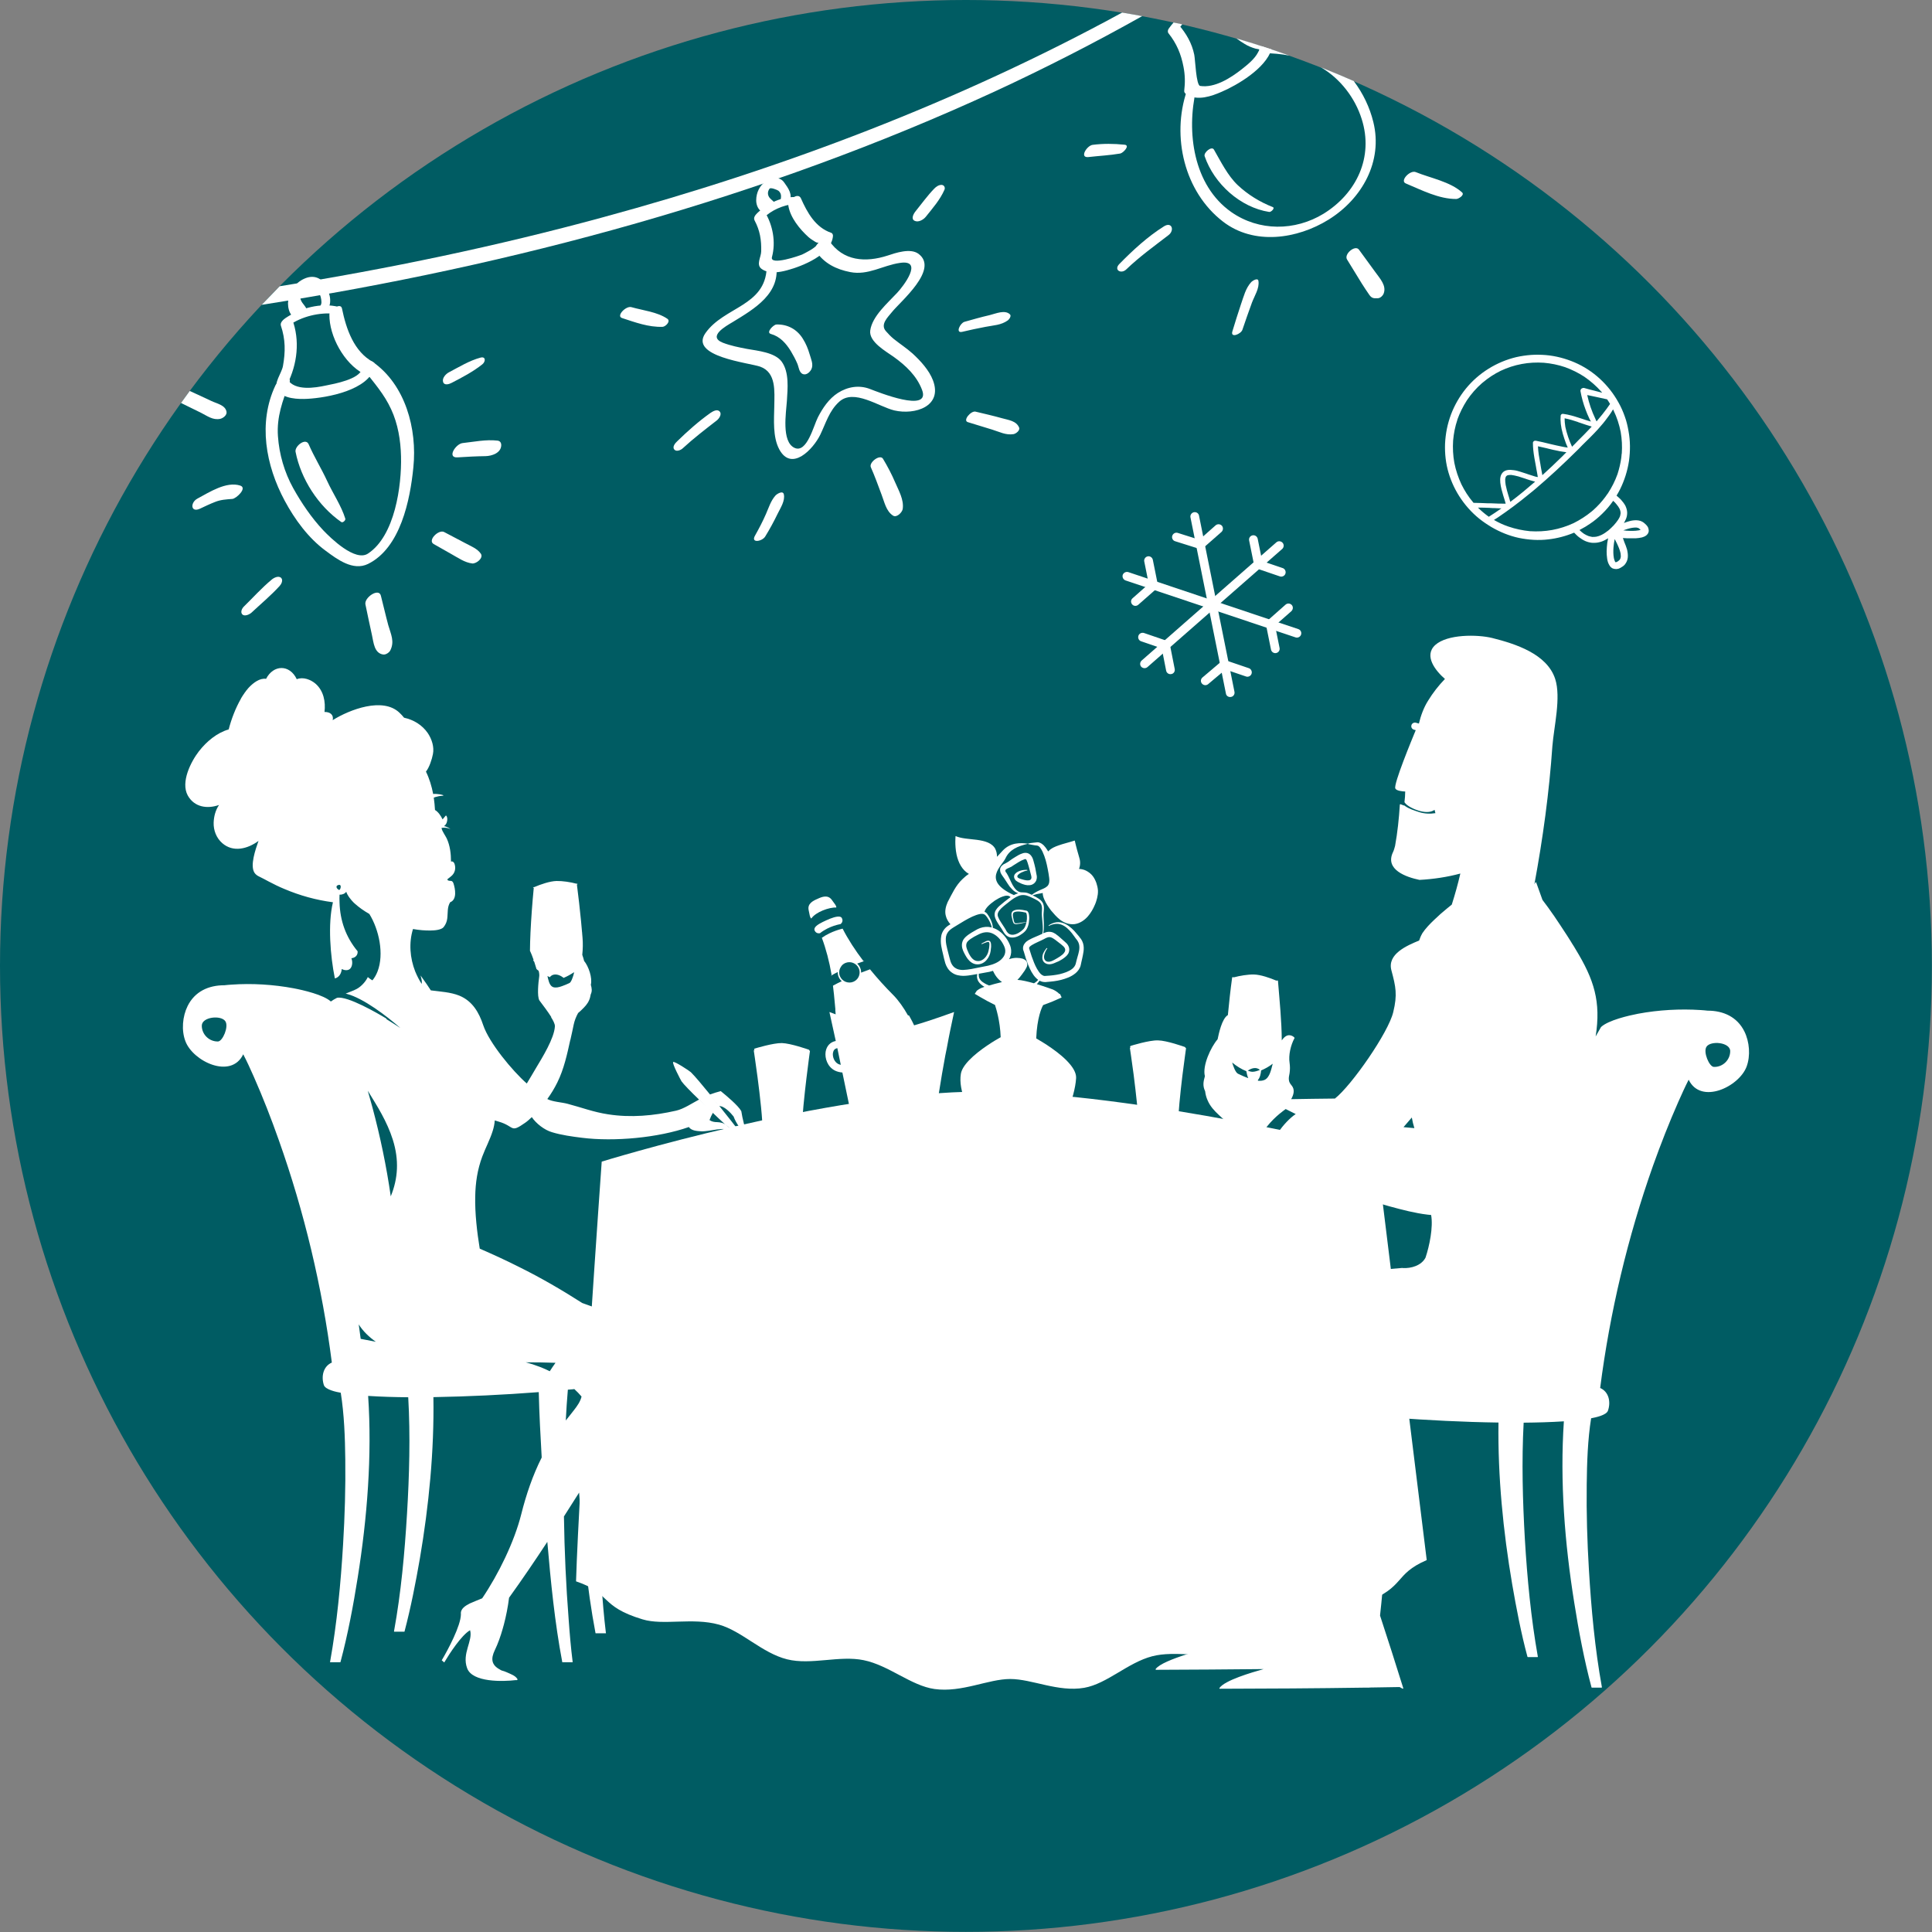 <svg xmlns="http://www.w3.org/2000/svg" viewBox="0 0 15807 15807"><rect x="0" y="0" width="15807" height="15807" fill="#808080" stroke="none"/><circle cx="7903" cy="7903" r="7903" style="fill:#005c63"/><path d="M6522 1613c-121-9-241 49-327 131-16 16-33 37-21 60 44 82 56 160 54 252-1 49-44 109 3 144 59 43 144 29 210 11 123-33 360-126 374-279 1-10-3-23-14-27-129-44-196-165-248-282-24-54-110 16-103 60 16 98 94 193 165 257 17 15 37 27 56 39 26 16 39-4 25 13-31 40-84 65-128 88-24 12-272 97-252 23 33-123 7-262-58-368-4 16-7 33-11 49 63-64 159-105 248-115 20-2 63-53 27-56z" fill="#fff"/><path d="M6341 1674c-2-24-28-36-43-54-19-23-20-52-2-76 9-13 64 10 72 16 36 29 18 64 16 100-3 46 61 6 72-11 34-54-7-110-40-156-35-50-97-42-144-13-56 33-85 96-85 159 0 62 43 121 110 95 24-10 47-32 44-60zM6273 2191c-12 315-349 318-501 534-136 193 358 243 448 275 133 48 116 204 115 321-2 111-14 254 41 356 101 186 278-3 335-120 46-95 73-196 155-270 120-109 323 40 451 71 168 39 398-32 316-247-32-83-101-158-166-218-49-44-105-80-156-121-24-20-44-41-64-64-46-54 16-112 50-154 68-86 390-351 217-478-66-48-186-7-252 15-180 58-364 47-479-123-30-46-139 41-106 89 66 98 165 147 279 169 147 29 267-55 407-75 198-30 27 192-23 245-76 82-204 191-220 308-13 93 131 172 191 215 99 71 189 155 233 271 73 193-362 17-425-7-90-35-184-19-264 32-73 47-124 123-163 199-35 67-90 298-192 250-108-51-68-290-62-382 6-102 21-236-43-324-56-75-197-88-281-103-68-13-135-26-200-51-129-51 27-137 79-168 180-110 399-236 356-481-7-39-75 10-76 36zM7125 3823c32 72 59 147 87 222 24 61 37 137 95 174 31 19 76-29 79-56 10-75-32-147-61-214-29-68-63-133-101-196-25-39-117 31-99 70zM7919 3454c66 21 133 40 199 61 59 18 111 47 174 37 19-3 56-30 46-54-23-55-86-61-139-76-72-20-145-37-217-54-37-10-108 73-63 86zM7872 2715c64-15 127-29 192-41 66-13 126-13 182-53 11-8 31-36 17-49-41-40-116-6-165 6-70 16-139 36-207 55-35 10-77 95-19 82zM7575 1773c56-70 116-138 152-220 8-17-1-38-21-40-24-2-47 14-63 31-56 58-103 124-154 187-15 19-38 61-5 76 31 15 73-11 91-34zM5089 2602c107 35 217 76 332 72 24-1 69-45 39-66-82-56-199-68-294-95-44-13-127 72-77 89zM5587 3667c88-81 182-153 276-226 19-14 45-51 26-73-20-25-58-2-77 11-97 69-187 149-272 232-15 14-42 45-23 67 17 21 55 4 70-11zM6261 4389c37-60 71-123 102-187 23-47 62-105 50-158-8-34-58-2-69 11-38 43-54 98-77 150-26 60-57 119-89 176-39 66 58 50 83 8z" fill="#fff"/><path d="M6306 2732c76 21 125 77 165 142 19 32 37 65 52 100 13 29 14 75 47 87 29 10 57-17 69-41 18-40-4-83-15-122-13-45-30-86-55-126-48-78-126-120-217-117-23 1-87 65-46 77zM9602 184c-14 16-27 32-39 49-8 10-12 28-3 39 67 84 103 170 123 275 13 66 14 129 6 195-2 16 12 27 24 34 86 50 198 12 282-25 124-53 359-189 408-347-95-32-191-62-287-90 21 16 43 31 65 44 28 18 60 31 92 40 34 8 36-1 20 30-29 56-85 100-134 139-89 70-221 155-340 136-33-5-40-217-48-255-19-94-66-175-128-246-1 13-1 26-2 39 9-14 20-28 32-42l-71-15z" fill="#fff"/><path d="M9710 744c-126 373-21 825 296 1069 254 196 608 143 864-16 274-170 446-477 366-799-29-119-84-234-160-335-89-39-180-77-271-113l6 3c156 92 276 249 330 421 99 312-42 607-311 774-235 144-530 145-756-13-313-220-368-658-288-1002 13-55-65-21-76 11zm613-366c-19 27-26 56 10 56 76 2 147 7 217 21-75-27-151-53-227-77z" fill="#fff"/><path d="M9856 1278c77 225 291 419 528 456 15 3 51-32 29-40-105-41-204-102-286-179-83-79-138-192-195-291-18-32-86 24-76 54zM11021 2123c40 65 80 131 121 197 20 32 41 63 63 95 21 28 38 26 69 25 20-1 40-21 47-39 24-65-31-122-68-174-45-61-90-123-135-185-31-41-124 37-97 81zM11502 1501c129 54 271 128 413 127 17 0 71-32 47-54-98-88-258-117-379-166-46-19-133 72-81 93zM8905 1285c87-10 174-14 261-29 24-5 83-67 35-72-89-9-173-10-261 1-48 6-111 108-35 100zM9215 2204c108-104 227-189 345-280 52-39 28-113-37-72-134 84-254 195-365 308-48 49 15 85 57 44zM10165 2698c25-74 51-148 78-222 21-56 63-118 53-178-5-29-49 0-58 9-47 51-62 118-85 183-25 73-47 147-70 221-18 58 70 23 82-13zM2978 3027c82 104 166 199 222 321 56 120 78 255 81 386 6 241-50 650-270 795-105 70-306-127-366-190-96-102-178-223-246-345-72-130-115-278-125-426-11-157 38-289 93-433 30-79-92-25-113 17-145 307-79 657 75 944 82 153 193 305 334 409 94 70 225 169 348 109 266-131 345-525 371-790 32-314-64-677-335-865-28-19-93 39-69 68z" fill="#fff"/><path d="M2771 2511c-146-37-313 9-436 92-17 12-45 36-37 61 38 113 38 215 17 331-11 60-79 140-45 196 45 74 173 76 247 72 160-9 500-70 549-261 4-15 4-30-12-39-159-85-222-273-256-439-11-53-103 13-103 49-2 179 121 400 278 484-4-13-7-26-11-39-21 85-225 122-295 136-92 20-255 46-315-50 0 14-2 28-3 42 84-166 107-361 41-536-8 17-17 35-25 52 102-73 249-108 372-95 25 3 71-46 34-56z" fill="#fff"/><path d="M2513 2549c-2-39-40-60-53-98-11-32-3-80 32-96 36-17 93 14 115 41 17 20 22 50 23 76 1 23-19 44-24 68-7 34 45 17 57 6 32-30 41-56 38-101-3-38-20-77-38-110-37-68-105-87-175-54-71 32-119 101-130 177-9 62 17 163 100 144 22-4 57-27 55-53zM2418 3696c44 224 186 444 374 575 13 9 38-15 33-28-33-106-101-205-148-307s-107-198-152-302c-25-55-115 17-107 62zM2990 4946c18 83 34 166 53 249 14 64 19 149 92 160 22 3 50-16 59-35 35-72 5-129-17-204-22-81-40-162-61-243-17-66-139 17-126 73zM3548 4451c50 28 99 56 148 84 54 30 107 68 168 75 33 3 94-44 70-80-29-42-83-62-127-86-58-30-116-61-173-91-45-24-138 68-86 98zM3744 3742c76-5 152-9 228-10 53-1 128-26 129-90 0-20-10-35-31-37-94-11-192 10-285 20-56 6-132 123-41 117zM3696 3132c87-45 173-90 250-151 28-22 30-67-15-55-92 25-174 76-258 120-25 13-57 47-48 78 9 33 51 19 71 8zM1481 3297l165 81c51 26 96 61 155 49 24-5 59-31 52-60-11-53-79-65-123-86-57-26-113-53-170-79-2-1-5-2-8-3-24 33-47 65-71 98zM1638 4161c40-19 80-38 121-54 47-19 92-21 142-25 31-2 125-89 65-109-114-37-253 54-350 106-61 32-57 120 22 82zM2057 5013c77-72 160-141 231-219 14-15 29-45 14-64-21-24-62-3-80 13-81 67-153 148-228 221-14 14-28 43-13 61 18 22 59 3 76-12z" fill="#fff"/><path d="M9181 103C7842 833 6403 1379 4932 1778c-870 237-1753 421-2644 564-49 50-98 101-147 152 2065-323 4103-872 6003-1748 408-189 809-394 1201-614-54-10-109-20-164-29zM13242 3293c21 37 38 76 52 116 14 38 23 78 30 118 15 80 15 162 4 243-12 81-37 160-73 233-9 17-18 35-29 52 13 11 25 22 36 33 14 16 27 32 37 51 8 18 14 37 14 57 0 22-5 42-15 61-3 8-8 15-12 22 16-6 32-12 49-16 11-3 23-5 35-6 11-1 23-1 35 1 22 3 41 14 56 29 7 6 13 13 18 20 6 9 9 18 10 28 3 14-4 31-14 40-4 4-7 7-11 9-4 3-9 5-13 7-5 2-11 4-17 6-17 4-34 6-50 7h-71l-35-2 12 34c8 19 16 39 22 60 5 22 8 43 6 65-2 21-10 39-22 55-4 6-9 10-14 14-3 3-6 5-10 7-8 6-17 11-27 15-7 2-15 4-22 4-10 0-19-2-28-5-13-6-24-18-30-31-4-7-8-15-10-23-3-9-5-18-6-28-3-19-4-39-4-58 1-23 2-45 5-68 2-13 5-26 7-39-5 3-11 7-17 10-19 11-38 19-59 23-9 2-19 4-28 4-10 1-19 0-28 0-19-2-37-7-54-14-18-8-35-19-51-31-15-11-28-25-41-38-67 28-139 47-211 55-80 10-162 4-241-12-79-17-155-48-225-89-17-10-33-21-50-32-8-6-16-12-24-17-67-49-125-110-172-178-46-66-81-139-104-216s-32-158-29-239c2-41 7-82 15-122s20-80 34-118c29-76 70-147 121-210 52-64 116-120 187-164 69-43 146-75 225-94 40-9 80-15 121-18s81-2 121 1c81 7 161 28 236 60 152 65 279 183 359 328zm-93-26h-1c-25-6-53-12-87-19-23-5-45-9-66-14-3 0-6-1-8-2v1s0-1-1-1c15 68 37 132 66 193 3 7 6 13 9 20l1 2h1c15-18 31-37 48-58 12-15 23-29 33-43 3-4 7-9 10-14 6-8 12-17 19-27-7-12-15-25-24-38zm158 1075c34 2 68 3 102-3 4-1 9-2 14-4-4-4-9-9-14-12-2-2-5-3-7-4l-15-3c-13 0-25 1-36 3-24 4-47 12-70 20 9 1 17 2 26 3zm-106 138c-2 28-2 57 3 85 2 9 4 17 8 26 1 2 2 5 4 7 1 0 1 1 2 2h3c3-1 5-2 8-3 6-3 11-6 16-11 3-2 6-5 8-8s3-7 5-10c1-4 2-9 3-14 0-9-1-18-2-27-6-29-18-56-31-83 1 1 1 2 2 4-1-2-1-4-2-5s-1-2-2-3l1 2c-5-11-10-21-16-32-5 23-8 47-10 70zm-242-113c13 8 25 14 38 19 10 3 20 5 30 7 12 0 24 0 34-2 14-3 27-7 41-14 19-9 38-22 57-37l3-3 4-3c11-10 24-22 38-37 13-15 25-29 34-43 8-11 13-22 17-32 2-7 3-13 4-20 0-6 0-12-1-17-1-7-4-14-7-22-6-12-15-25-27-39-7-9-15-17-24-25l-1-1h-1c-26 38-56 73-89 105-16 16-33 31-50 45-16 13-33 26-50 37-24 17-51 33-82 49-1 1-3 2-4 3 12 12 24 22 36 30zm-618-59c58 20 117 32 176 38 61 4 123 1 183-10s119-30 175-56c52-26 102-58 147-95 4-4 9-7 13-11 37-33 70-69 99-108 7-9 13-18 19-27v1-1 1l2-3c32-49 59-102 79-158 14-44 25-89 31-135 1-11 2-21 3-32v1l1-3c4-59 1-118-9-176-12-60-31-120-58-175l-1-3c-1-2-3-4-4-7v1c-5 8-9 15-14 23-11 16-22 33-35 49-19 27-43 55-73 89-41 45-85 88-128 130l-31 32c-129 128-245 235-356 329-16 13-32 27-49 40-87 72-171 134-255 191l-33 21c38 22 77 40 118 54zm567-856h-1 1c-33-11-68-22-104-29h-3c0 21 2 43 6 69 5 25 13 53 23 83 10 29 20 54 32 80l25-25 26-27c31-31 66-65 98-100 4-4 8-8 11-12 0-1 0-1 1-1-31-9-62-19-90-29-7-3-14-5-21-7-2-1-3-1-4-2zm-303 358v1-1l3 18 3 16c3 15 5 29 8 43h1c52-47 106-98 163-154 11-11 21-22 32-32v-1c-32-4-67-10-109-20-14-3-28-7-42-10l-7-2c-25-6-48-11-71-16h-3v-1c2 47 10 94 18 136 2 8 3 16 4 24v-1zm-248 296c36-27 72-55 107-84 28-23 58-49 91-77l3-2 1-2v-1c-3 0-6-1-9-2-21-5-42-12-63-19l-5-2c-20-7-40-13-59-19-23-6-41-10-57-12-10 0-17 0-24 1-4 1-7 2-11 3-2 1-3 2-5 4-2 1-3 3-4 4-1 3-3 5-4 8-1 5-2 10-3 16 0 13 1 28 4 46 6 30 14 59 23 88l3 9c4 12 7 23 10 35 1 1 1 3 2 5v1zm-176 122c35-22 69-45 102-68v-1h-13c-14-1-29-1-44-2h-12l-19-1-10-1h-5c-24-1-48-2-73-2h-15 1-1c27 27 57 52 89 75zm793-1158v-1 1zm127 134c-41-46-88-87-139-122-49-32-102-58-157-78-56-19-115-31-174-36-61-4-121-1-180 10-60 11-118 30-173 56-51 25-99 56-143 93-3 2-6 5-10 8-47 41-88 88-123 140-32 50-58 102-78 157v2c-19 56-30 113-35 170-4 61-1 123 10 183 12 61 32 120 58 176 13 27 28 52 43 76 16 25 34 49 56 75 40 1 81 2 120 4h25c35 2 77 3 118 3-4-16-9-32-14-48l-6-19c-10-33-20-69-24-104-4-37 2-65 19-83 2-3 4-5 6-6 19-16 47-20 86-14 19 2 38 8 54 13 17 5 33 10 50 16l11 4c16 5 33 11 50 16 12 4 20 6 28 7h3c-2-12-4-23-6-35l-7-37-1-7c-5-26-10-52-14-77-8-47-12-85-12-120-1-7 2-13 7-17s11-5 17-4c37 7 74 16 110 25l4 1c35 8 72 17 109 24 13 2 25 5 37 6h1l-1-2c-5-11-9-22-14-33-9-26-18-51-25-76-17-59-22-108-18-152 1-4 4-7 6-9 1-1 1-1 2-1 3-3 7-3 12-3 47 6 92 20 135 34l19 6c19 7 39 13 59 19 4 1 9 2 13 4v-1h1c-4-6-7-13-10-19l-2-3-1-3c-11-23-21-46-30-71-19-50-33-101-42-152-1-6 2-14 6-18l3-3c6-4 14-6 20-5 27 8 54 15 83 22l27 7c10 3 20 5 30 8 3 0 5 1 7 2v-1h1l-7-8zm127 1239v1c0-1 0-1-1-2 1 0 1 1 1 1zM6223 9476c-4-1-7-2-11-3 5 9 10 18 14 26 12 22 22 44 33 67-14-21-28-41-42-61-7-10-15-19-23-28-3-5-7-9-10-13l-4-1c19 30 36 61 50 93l-2 1c-22-34-46-66-71-98-12-15-27-30-38-47-11-16-21-33-30-52-11 6-22 9-31 3-18-13-23-43-19-65-15-14-32-30-51-47-3-4-19-28-49-46-35-32-73-67-110-103-37-35-74-70-107-103-72-69-129-128-146-152-8-13-80-150-68-158 11-8 135 74 144 83 33 32 93 104 160 186 23 28 47 58 71 88 68 84 134 169 178 226 23-5 49 14 54 18 1 0 1 0 1 1 9 10 8 25 0 40 27 10 51 28 72 47 22 19 39 42 57 65 35 46 65 94 90 146l-2 1c-24-39-51-75-80-110l-9-1c17 31 32 64 48 96-23-34-45-67-69-99zm-132-118c5-3 9-7 13-11-4 4-8 8-13 11zM6689 7354c36-17 85-36 117 9 25 35 38 48 36 62-57-3-169 37-204 90-12-8-13-26-22-69-11-53 36-76 73-92zm205 1421h-2c-22-2-43-7-61-16-61-31-84-101-76-154 8-48 39-80 83-88-19-88-37-170-52-237 0 0 20 7 51 19-1-13-2-25-3-38h1c-2-18-3-35-5-53-4-48-9-95-15-143l1-1c23-13 47-25 71-36-11-9-19-21-25-34s-8-27-8-41c-19 9-37 19-55 30v-2l5-4c-19-111-46-214-80-304 76-55 170-75 170-75 44 86 102 176 170 265l7-1v1c-19 7-39 14-58 21 10 9 19 20 24 33 6 13 9 27 8 41 25-10 50-19 75-28v1l-1 1c58 71 122 142 191 211 42 43 83 101 119 165h8c4 7 8 15 12 22 11 20 21 39 30 59 148-43 319-106 327-109-1 3-13 59-31 147-4 20-8 42-13 65-5 26-11 55-16 85-4 19-8 39-12 59-36 195-76 436-96 641 0 0-184 147-310 147s-327-125-327-125-52-252-109-524h2zm-43-199h-2c-19 4-30 16-34 38-5 31 10 74 43 91 7 3 14 6 21 7-9-45-19-91-28-136zm28-664c-15 23-17 52-6 77 9 20 26 36 46 44 21 8 44 8 64-1 16-7 29-18 38-33 14-23 16-52 5-77-19-42-68-61-110-43-16 7-29 18-37 33zm-213-320c11-23 56-45 96-63 39-18 84-34 109-29 9 2 15 6 18 14 14 30-13 47-13 47s-90 13-167 74c0 0-31 8-44-22-3-7-2-14 1-21zM9698 8574c1 0 1-1 1-1 0-3-2-6-5-7-6-2-148-53-220-54-72-2-217 43-223 45-2 1-4 3-5 6 0 3 1 6 4 7 0 0 0 1 1 1l-7 1c0 1 15 99 31 220 19 152 43 353 41 447h9l-7 11c4 2 97 62 155 63 57 1 152-54 156-57l7-3v-7c2-128 22-313 38-446 16-126 30-224 30-225l-6-1z" fill="#fff"/><path d="M8759 8713c-79-100-241-194-281-217 7-170 45-253 57-273l8-3c65-24 70-26 143-59l-14-30c-1 1-3 1-4 2-23-25-56-38-56-38s-60-22-129-43c8-9 16-18 22-28l15 6c8 3 18 5 28 5h10l7-1c39-3 78-7 117-17 39-11 79-23 117-54 18-15 37-38 43-66l6-28 6-26c4-18 8-37 11-58 3-20 3-45-4-68-4-12-9-23-15-32-4-5-7-10-11-14l-8-11c-12-13-24-28-37-43-26-27-58-55-98-67-20-6-41-7-61-2-19 5-37 13-52 24l2 4c32-17 71-24 105-10 34 13 60 40 83 68 12 15 22 30 33 45 12 14 22 29 26 46 9 36-3 72-13 107-5 18-10 36-14 54-5 17-16 31-30 42-29 22-65 33-100 42-36 8-72 12-109 14-9 1-18 2-25-1-8-3-15-8-22-14-12-12-22-28-31-43-18-32-31-67-43-101l-17-53-4-13c-1-3 0-6 2-9 4-7 12-12 19-17 31-19 66-32 99-49 16-9 33-18 49-17 17 2 33 14 47 24l44 34c14 12 30 23 34 39 5 17-7 33-20 45-14 12-29 22-45 31s-32 19-49 25c-16 6-36 6-48-7s-12-33-7-50 13-34 24-49l-5-3c-12 14-23 30-31 49-6 18-10 43 6 64 18 22 48 23 69 17 11-3 21-7 29-11l26-11c17-9 34-19 51-33 9-7 17-15 25-27 7-12 12-31 8-48-8-34-33-48-44-59l-43-38c-7-6-15-12-25-19-10-6-23-14-41-16s-35 2-46 7c-5 1-9 3-13 5 3-11 4-21 5-32 2-35-1-70-2-105-3-35 10-70-3-105-7-17-20-30-35-40-14-10-30-18-46-26l-6-3c24-8 45-13 68-16l15-3c0 19 6 37 13 53 14 33 34 62 55 90 22 26 44 52 74 76 30 23 72 41 118 36 45-6 82-33 108-62 26-30 45-63 59-97 8-17 13-35 18-54 4-19 8-37 7-63-2-23-6-40-13-61-7-19-16-39-30-57s-33-33-55-44c-18-9-38-13-57-14 11-28 12-60 3-89-2-7-5-16-7-25l-7 1c3 0 5-1 7-1-15-49-31-118-31-118-49 16-95 26-133 40-31 11-59 23-79 44-2 2-4 3-6 5-2-5-5-9-8-14-8-12-16-24-27-35-11-10-27-25-51-26-26 4-50 4-76 10l-1 5c24 4 48 10 73 12 11 1 20 10 27 20s13 20 18 31c21 45 33 93 42 141 5 24 9 49 12 73s2 50-15 67c-17 16-41 24-64 34-22 10-44 22-63 37-12-5-23-11-36-15s-28-5-42-5c-17 1-35-6-47-18-13-11-23-27-32-42-17-31-30-66-49-97-36-39 28-39 52-62 31-19 61-41 94-52 16-8 20 15 26 30 6 17 10 35 15 52l14 53c2 8 3 17 0 24-2 7-9 11-17 13-17 3-35-1-52-6-9-2-17-5-26-8-8-3-16-7-18-14-3-7 3-15 9-20 7-6 14-11 22-15 16-8 33-14 51-17l-2-5c-18-1-38 1-57 7-9 3-19 7-28 13-5 4-10 8-15 14s-10 18-6 31c8 25 25 29 33 35 9 4 18 9 27 13 20 7 38 15 69 12 8-1 18-4 27-10 10-6 19-17 24-28 8-22 5-38 2-50l-10-54c-4-17-8-35-14-55-3-10-5-20-13-34-2-3-5-8-9-13-2-2-7-7-10-9l-3-3h-1c1 0-15-7-8-4l-2-1c-1 0 1 0-3-1-3-1-6-1-9-2-7-1-14 0-16 0-5 1-10 1-14 3-28 9-42 19-59 29s-32 20-47 31c-8 6-13 10-19 13-6 4-12 7-21 12-5 2-11 4-21 13-5 4-12 11-16 21s-3 20-2 26c2 13 6 19 9 25 3 5 6 10 9 14 20 26 37 57 60 89 13 15 27 31 44 42 8 5 17 9 26 12-12 3-24 9-36 15-265-120-99-234-68-302 32-68 96-98 185-118-62-9-142-11-205 53-19 20-36 38-50 54 0-25-5-46-13-62v-1c-26-51-87-67-152-76-62-8-129-10-174-31 5 9 10 17 16 25-6-8-11-16-16-25 0 0-8 73 8 151 7 32 18 65 36 94 16 26 37 49 65 65-19 12-36 26-52 42-56 52-87 123-122 189-15 34-25 74-15 111 6 26 20 50 38 70-8 4-16 10-25 16-23 17-44 46-50 78-11 61 5 108 15 153 6 24 9 43 18 72 9 27 25 57 55 77 29 21 63 25 90 26 28 0 53-4 77-8l39-7c-2 13-3 26 1 40 4 17 16 32 28 43 10 9 20 16 30 22l-3 1c-7 3-13 5-19 7-1 0-2 1-3 1l-12 6c-1 0-1 1-2 1-4 2-7 4-10 6-3 3-6 5-8 6-1 1-1 2-2 2-1-1-2-1-2-1l-6 10c-2 2-3 4-3 4l-9 14c1 0 77 48 161 89l4 1c8 25 42 127 47 265-37 20-175 101-259 189-40 42-62 79-67 112-21 135 55 301 222 599l15-8s175 74 244 74 244-61 244-61l15 7c88-176 194-419 203-576 2-33-13-69-45-109zm-299-668c-50-14-102-27-136-28 15-14 26-30 37-44l23-32c3-6 7-12 11-19s9-15 10-30c0-8-2-19-7-27s-12-12-17-15c-10-6-18-8-26-9-7-2-16-3-22-3-7-1-14-1-22-1-18 1-37 4-55 11 12-21 19-47 17-73-1-9-2-17-4-25-1-4-3-9-4-13l-4-10c-5-13-12-25-19-37-29-45-71-88-133-103-30-7-62-4-90 6-6 2-15 6-21 9l-16 9-31 18c-21 14-43 25-65 53-10 13-17 35-16 52 0 18 5 32 10 45 5 12 11 23 17 34 6 10 12 22 21 33 17 22 44 44 78 44 32 1 60-16 77-37 18-21 28-46 32-71 2-13 3-24 4-36-1-13 2-24-6-41-3-4-8-8-12-8-5-1-9-1-12 0-7 1-13 4-18 7-11 5-21 11-31 16l2 5c10-5 21-9 32-13 10-4 24-9 29-1 4 9 2 22 1 33s-3 23-6 34c-4 22-15 43-31 60-15 16-37 27-59 25-23-1-42-16-55-35-13-18-23-40-31-61s-11-45 4-63c14-17 35-28 54-40 21-10 41-23 63-30 21-7 44-9 66-4 44 11 80 46 103 85 11 19 22 40 23 62 1 23-7 44-22 61-29 35-74 52-119 63l-136 27c-23 4-46 7-69 8-22 0-46-4-64-17-19-12-31-32-38-53-7-22-12-45-18-67-11-45-26-91-19-136 4-22 17-42 34-56 18-15 39-26 58-38 40-25 80-49 122-69 21-9 42-18 65-22 11-2 22-2 32 2s17 14 24 23c26 37 48 83 39 128l5 1c14-48-5-98-31-139-3-5-7-10-10-15-4-6-11-13-19-16-1-1-3-1-4-2 4-17 17-33 29-46 17-17 36-32 56-46 20-13 41-25 64-33 11-4 23-7 35-7 11 0 22 4 29 12-3 3-7 5-10 7-28 21-56 43-82 66-13 12-25 26-33 42-7 17-7 36-1 53 11 35 35 62 53 91 10 15 17 31 29 45 11 13 28 24 46 26 36 5 71-13 98-34 14-11 27-23 35-40 8-16 13-33 15-50 3-18 4-36 2-53-1-9-2-18-6-26-3-9-11-17-20-17-18-4-35-7-53-8-17 0-36 1-52 11-16 11-16 33-11 49 5 17 6 35 15 51 6 8 17 9 26 8 8-1 17-3 26-4l51-11v-2l-52 7c-9 2-18 3-26 3-8 1-15-1-18-6-6-12-8-31-12-48-3-17-1-30 9-36 11-6 28-7 44-6s32 4 49 8l3 1h1-1l2 1c1 1-2-1 0 0 1 1 2 3 3 6 2 6 4 13 4 21 1 15 0 32-3 47-4 16-8 32-15 45-6 12-17 22-30 32-24 19-56 33-81 28-12-2-22-8-31-19-5-5-8-11-12-19-4-7-10-16-14-23-19-30-41-59-50-85-21-48 56-93 106-135 27-20 55-37 84-42 15-2 29-1 44 3 7 2 15 5 22 8l24 11c30 14 63 29 73 54 6 13 7 29 6 45-1 17-2 37 0 54 2 36 8 70 7 105 0 12-1 24-4 36l-9 4c-30 15-65 26-104 48-10 7-21 12-34 31-7 9-14 28-10 47l6 17 16 54c12 36 26 73 46 110 11 18 22 37 42 55 4 4 8 7 13 11-6 8-14 14-22 20-4 3-8 6-12 8zm-262-10c-39 9-78 20-106 28-6-3-12-5-18-8-24-12-51-27-62-53-4-11-5-23-4-35l88-16c9-2 19-5 28-8 16 34 37 67 74 92zm6-131c-22 16-45 27-68 35 21 29 45 57 76 74 22 12 50 11 70-4 21-14 36-35 51-56l23-31c7-10 15-21 17-33 1-11-14-16-25-19-12-3-25-5-38-6-25-1-51 3-73 16-10 6-19 16-22 28-2 12 1 25 8 36l-3 1c-9-9-17-23-16-39v-2zm-422-345c11-7 22-12 33-19 33-18 66-37 101-53-8-3-15-7-22-12-22-19-30-51-30-77-1-26 7-51 14-75 5-11 10-23 16-34s11-20 22-35c14-15 32-15 42-14s17 4 25 7c13 6 25 14 35 23 20 17 38 37 48 65 4 14 7 32 1 49-7 17-21 28-33 33-27 10-51 9-74 5v-3c22-2 45-6 64-17 10-6 18-14 21-25 2-10 0-21-4-31-9-20-25-37-43-51-9-7-18-13-28-17s-23-7-29-1c-26 36-45 79-50 124-3 22 1 45 16 62 7 7 16 13 25 17l10-4c23-9 47-17 73-20 9-1 19-1 29 1v-1c-1-8 1-15 2-22 4-14 10-27 18-38 15-23 35-41 57-56 8-5 16-10 24-14-2-25-8-49-20-72-14-32-37-61-64-82-13-10-28-19-42-23-12-4-27-2-42 3-31 12-60 33-85 58-25 24-48 52-66 83l-54 97c-17 31-27 65-21 99 3 25 15 48 31 70zm921-281h-1c6-16 11-32 25-47 3-4 8-7 15-9s14 0 20 3c10 6 16 14 22 21 11 15 20 29 28 45s17 32 19 56c1 12-3 29-15 41-12 11-26 15-37 18-6 1-9 1-17 2h-7c-4-1-8-1-11-2-13-2-24-8-34-14-36-25-56-57-73-89-8-15-15-30-22-45-4 8-10 15-17 20-20 16-38 21-54 25v2c3 16 10 31 18 44 17 28 40 52 63 75 24 23 48 47 74 63 26 17 56 26 83 20 55-12 94-71 116-129 10-29 19-62 18-88-4-28-14-59-31-80-17-22-41-34-68-34-35 1-69-2-101-2-16 0-32 1-44 4-7 1-12 4-13 5s0 1-1 2v5c5 28 16 61 28 90s28 58 51 75c10 9 23 12 36 10 15-2 21-6 22-19 1-27-15-61-28-89-8-14-19-27-32-16-6 4-11 10-15 16-5 8-9 15-14 23l-1-1-2-1zm-2-168c-15-2-30 0-45 6-3 1-7 2-10 4l9-3c17-5 32-7 46-7zm-550 213c14-6 29-11 45-14 2 0 4 0 6-1-7-17-17-36-28-54-2-4-4-7-6-9v-1c-32-48-75-93-127-110 12 6 23 14 33 23 47 41 78 103 77 166zm-52-208v4-4zm-273-124h1-1zm66 41c3 1 7 3 11 4-4-1-8-3-11-4zm18 6c4 2 8 3 11 4-3-1-7-2-11-4zm12 4c4 1 9 2 14 4-5-2-10-3-14-4zm-30-10c-3-1-5-2-7-3l7 3zm121 24c12 10 24 19 34 27-10-8-22-17-34-27zm86 59zm709-117c3-1 6-1 9-2-3 1-6 1-9 2z" fill="#fff"/><path d="M10473 9109c-74 61-145 142-181 232-1 2-3 3-5 2l-3-1c-74-29-136-69-197-119-8-7-16-13-24-20-31-26-61-52-90-80-38-35-73-73-93-121-11-24-17-49-20-74-21-43-15-78-2-123-22-85 48-237 104-302 9-43 35-170 84-198 10-103 21-207 35-307 0-2 2-4 5-3l10 1c48-13 114-24 163-23 54 1 132 28 183 50l10-1c1 0 2 1 3 1 1 1 1 2 1 3 13 160 30 326 31 486 16-23 38-45 65-42 14 1 30 9 39 20 1 1 1 3 0 4-31 57-50 139-40 202 4 29 4 55 0 84-3 17-8 37-6 53 1 19 10 33 22 47 30 35 17 77-3 113 119-2 238-4 358-5 137-108 438-541 477-707 35-144 21-207-15-342-36-134 128-203 227-244 6-19 15-40 25-57v-1c27-41 65-80 100-113 33-32 68-63 104-92 12-10 25-21 38-31 27-85 51-171 70-254-107 29-222 46-334 52-107-22-286-83-217-227 8-16 12-34 17-51 20-110 32-226 39-337 1-2 1-3 2-4h4c10 4 20 8 30 11h2c2 0 3 1 4 3 35 25 74 36 115 50 44 14 89 16 134 9l-7-27c-36 26-89 19-129 7-29-8-97-37-115-67-2-1-3-2-2-4 3-28 6-58 6-86-22-1-72-5-81-25-16-35 137-404 167-477l-15-4c-16-5-25-21-20-37 4-15 21-24 36-20l25 7c15-64 40-132 75-187 39-64 86-124 138-178-74-64-177-189-79-278 99-89 343-87 466-57 187 47 448 129 515 335 49 152-10 389-23 550-26 378-78 757-147 1129 3-4 6-9 8-14 1-1 2-2 4-2s3 1 3 3l51 142c31 40 61 82 90 124l1 1c37 55 74 110 110 166 3 4 5 7 7 11 8 12 16 25 24 38l9 15c11 17 22 34 32 52 149 245 207 425 162 710 15-27 30-53 44-77 60-56 226-94 304-109 166-31 343-41 511-30 19 1 38 3 57 5 129 0 242 51 301 170 42 85 51 199 18 288-62 165-374 314-474 107-30 59-58 121-85 182-75 170-143 344-206 520-208 587-354 1203-433 1820 72 32 88 115 64 185-12 38-102 56-138 63-28 175-34 365-36 543-3 232 4 465 18 697 19 318 49 646 106 959 0 2 0 3-1 4s-2 1-3 1h-77c-2 0-4-1-4-3-60-224-105-464-141-692-78-485-118-993-85-1484-109 7-219 10-329 11-17 315-8 640 10 954 19 318 50 646 106 960 1 1 0 2-1 3 0 1-1 1-3 1h-77c-2 0-3-1-4-3-52-192-91-398-125-594-74-434-118-882-112-1322-287-4-575-19-861-40-5 165-14 332-22 497-12 238-29 477-48 715-11 135-23 271-38 407 65 197 128 396 190 594 0 1 0 3-2 4-1 1-3 1-4 0-8-4-16-9-24-13-82 1-164 3-245 4-1 1-2 1-3 1h-46c-392 6-785 8-1177 9-1 0-3-1-3-2-1-2-1-3 0-4 44-63 259-126 362-155-294 3-587 5-881 6-1 0-2-1-3-2-1-2-1-3 0-4 56-80 440-174 541-203 75-21 150-43 224-68-19-6-38-13-56-19-1-1-2-1-3-2-182-409-350-832-512-1249-69-177-502-1285-463-1428 30-108 345-157 435-171 286-45 586-64 875-81 325-20 654-31 978-61 1 0 2 0 3 1 68 4 152-20 186-85 32-95 64-249 46-349-10-1-20-2-29-3-102-12-209-40-308-67-132-36-263-77-392-122-122-43-243-89-361-140-93-40-190-84-276-137-2-1-2-3-2-5 4-9 9-18 13-27 48-105 146-257 247-325l-82-41c-15 11-30 22-44 34 0 0-1 1-2 1zm-60-406c-28 22-62 41-95 55-2 25-9 59-26 78v6c18 2 38 1 55-7 42-20 54-87 66-132zm-200 118c-8-17-13-39-16-57-38-15-83-43-116-71 9 30 27 82 48 92 28 13 55 26 84 36zm1270 401c30 3 59 5 89 8-9-29-16-58-21-87l-68 79zm267-1402v-1 1zm-564 5081c3-96 6-191 7-287 3-262-6-528-16-791-4-81-10-163-16-245-16-1-31-3-47-4-3 0-6-1-9-1-65-10-205-52-183-144 9-40 46-62 85-69-31-7-83-26-139-49-5 144-13 290-21 433-3 59-6 118-10 178 56 146 110 292 162 439 64 179 126 359 187 540zm-539-1451c-5-76-10-151-16-227 0-1 0-2 1-3s2-1 3-1c13 1 25 2 37 3-37-20-57-35-45-37 14-2 31-6 44-9 38-7 76-14 115-20 46-8 91-16 138-23-194-15-358-31-460-41 68 105 129 234 183 358zm3315-2886c-29 44 23 164 60 165 72 3 134-56 134-129s-160-88-194-36zm-3654 190c-28-27-70-15-99 6 13 5 27 9 39 9 18 0 42-8 60-15zM4764 7812c6 17 11 34 15 50 37 45 69 139 55 195 8 29 12 52-1 79-3 16-6 32-13 47-13 31-36 55-60 78-10 10-20 19-30 27-16 29-29 61-36 94-8 40-17 80-26 120v2c-1 1-1 4-2 4-26 118-52 239-106 348-23 47-51 93-82 136 43 23 118 26 166 39 114 30 212 68 331 86 186 29 373 12 557-30 62-14 131-61 188-91l2-1 2 2 108 102 2 2-1 3c-11 19-21 40-28 60 18 13 40 17 63 17 26 1 50 7 73 21 17 15 33 31 51 47l10 16-16-10c-68-42-170 4-249 1-32-2-81-4-101-35-250 88-610 121-874 88-81-10-169-22-247-46-61-18-128-70-164-123-17 16-35 33-54 46-125 88-83 30-216-9-11-3-22-7-33-10-2 29-8 58-17 86-22 71-59 139-85 209-40 107-56 214-58 329-3 135 15 291 37 425 108 47 215 96 320 149 180 89 350 188 519 296 99 34 197 73 291 119h1c3 2 6 3 9 5l5 2c53 27 106 56 156 90 124 82 194 185 156 335-14 55 16 244 25 302 28 179 65 360 110 536 51 201 136 505 254 675 57 49 116 110 162 169l1 2v1c-8 47-48 86-91 101l-2 1-1-1c-61-32-112-10-166 23l-7 4 1-7c0-28 2-56 2-85 0-58-55-155-89-203-258-306-472-712-477-1121-71 123-145 245-219 367 0 327 12 655 35 981 10 133 21 269 37 401l1 5h-85l-1-3c-71-373-106-769-134-1148-41 65-83 130-124 195 4 283 17 566 39 848 8 113 18 228 32 340v5h-85v-3c-61-321-94-657-122-982-101 154-205 307-313 457-9 73-24 150-43 222l-1 3c-2 9-5 19-8 29-17 60-38 120-65 176-33 69-28 120 41 157l5 3c3 2 6 3 9 5l23 7c7 3 13 5 20 8 15 7 31 13 46 21 16 8 31 18 41 34l2 3-2 1 2 3-6 1h-1l-4 3-2-2c-107 13-357 20-400-97-45-121 49-224 24-311-71 41-168 191-209 260l-2 4-21-18 2-3c49-83 154-279 155-373v-2c-5-44 38-69 73-87 1 0 2 0 2-1l5-2c31-14 63-26 94-39 132-195 263-461 320-689 40-159 93-316 167-463-10-177-20-357-24-535-286 22-575 36-862 41 7 440-37 888-111 1322-34 196-74 401-125 594l-1 3h-85v-5c57-313 87-641 106-959 19-314 28-640 10-954-109-1-219-4-328-11 33 490-8 999-85 1484-36 228-81 468-141 692l-1 3h-85l1-5c56-313 87-641 106-959 14-232 21-465 18-697-2-178-9-368-37-544-36-6-125-25-138-62-23-70-7-153 65-185-79-618-226-1234-434-1820-62-176-130-350-205-520-27-61-55-123-86-182-99 207-411 58-473-107-34-89-24-203 18-288 59-119 171-170 301-170 19-2 38-4 58-5 167-12 344-1 509 30 79 15 243 53 304 108 15-11 32-21 50-30 84-19 339 130 403 169l3 2-2 3c39 24 77 48 115 73-113-99-302-243-437-279l-11-3 11-4 60-24h-1l7-3v-2l2 1c41-18 80-59 100-98l2-5 4 3c10 9 22 17 34 24 18-22 32-47 42-73 55-143 12-342-67-470-45-26-85-54-118-84-3-3-7-6-10-9-20-20-52-58-61-89-12 17-34 25-55 24-1 21-1 42 0 63 4 150 52 284 147 399l1 1v2c2 32-21 52-51 55 10 25 10 60-7 82s-50 18-72 6c-2 32-19 66-52 76l-4 1-1-4c-36-178-58-441-15-619-138-18-271-55-398-109-44-18-86-39-128-61-25-13-51-28-77-40-15-7-28-16-38-30-40-59 8-193 32-262-88 65-207 97-297 18-48-42-72-105-70-168 2-51 15-101 44-144-96 34-202 19-256-78-59-109 25-275 92-362l1-1c60-77 146-150 242-177 22-85 56-174 100-251l1-3c9-15 19-31 30-46v-1c2-2 4-5 6-7l12-17-1 3c6-9 13-17 20-24 34-35 86-76 138-68 60-117 193-120 251 3 52-21 115 3 155 38 65 58 82 147 72 230 45-1 77 23 67 67 139-87 409-190 545-62 14 13 27 27 39 42 78 17 148 59 194 126 33 49 54 114 42 172-8 42-29 108-57 143 28 57 47 120 59 183 10-1 20-1 29 0 19 1 37 4 54 10l-1 4c-17 1-35 3-51 8-9 2-18 4-26 8 5 34 8 68 10 101 26 15 48 47 62 77 8-9 15-18 26-31l5 1c11 18 9 39 2 58-4 11-12 20-22 28 3 0 6 0 10 1 15 5 32 12 43 23-14-8-30-11-45-12-8 0-16 0-23 1-1 0-3 0-4 1 0 2 1 5 1 7 4 20 31 58 41 79 27 58 35 125 35 189 14-4 23 4 29 19 13 40 2 78-30 103-9 7-18 15-27 21-6 13 15 15 23 15h4c11 1 17 9 21 20 15 45 31 133-27 155-12 20-17 40-19 63-5 54 3 92-34 140-19 24-78 28-106 28-44 1-94-3-145-12-35 113-25 237 18 347 15 36 32 70 53 102 3-16 0-33-4-49l-5-20 12 17c25 34 49 70 72 105 76 10 161 14 233 43 107 44 161 137 196 243 49 144 238 372 356 476 26-42 50-84 75-126 51-85 150-244 155-342 1-20-17-52-28-69l-4-6h3c-30-47-64-92-98-137-20-34-8-149-2-190 3-16 1-34-4-52-6-5-12-9-17-14h-1v-2c-6-19-12-39-18-58-2-3-5-6-7-9l-2-2 2-3c1 0 1-1 2-1-5-15-11-29-16-43-4-10-8-20-13-30h-1v-1c0-48 2-95 4-143v-3c6-123 15-247 27-369l-7-3 7-3v-2l4 1c51-22 128-49 183-50 48-1 114 9 162 22l3-2 1 3 7 2-7 4c13 99 24 200 34 300 3 30 6 60 8 89v3h1v8c1 11 2 23 3 34 4 45 3 94-2 141zm-67 142c-27 18-57 35-84 46l-2 1-2-2c-30-24-78-41-108-7l-2 3-3-1c-6-3-11-6-17-8 7 28 14 75 43 89 11 5 24 5 36 4 14-2 28-6 41-11 21-7 40-16 60-25 15-7 28-50 33-66 2-8 4-15 5-23zm-152 3196c-81-3-162-4-243-4 38 10 75 22 111 36l16 6c23 9 46 20 69 31 15-23 31-47 47-69zM3009 8924c13 46 26 92 38 136 64 239 115 483 150 728 60-146 69-297 17-463-23-73-55-143-92-211-32-60-73-124-113-190zm-74 1912c6 40 11 79 16 118l124 24c-55-39-104-85-140-142zm1764 529c-2 0-4 0-6 1-16 1-32 3-47 4-7 84-13 168-17 252 23-29 46-57 68-86 25-32 52-70 61-110-18-21-38-42-59-61zM1844 8356c-34-53-193-37-193 36 0 72 61 131 133 129 38-2 89-121 60-165zm932-1075c10-1 24-50-8-40-23 6-16 26-1 36l2 1v1c2 0 3 1 5 2h2zm3337 2013c0-1 0-1-1-1-45-42-89-100-110-158-23-30-79-89-119-85h-2l-1-1c-24-30-47-59-71-89l-4-4 6-2c27-10 55-19 83-26l2-1 2 1c42 34 142 117 167 163 9 58 29 146 55 198l11 22-18-17z" fill="#fff"/><path d="M4923 9504s2183 806 2989 806c101 0 228-14 375-39-146 25-274 39-375 39-806 0-2989-806-2989-806s1852-573 3110-573 3226 488 3228 488c0 0 291 2370 412 3345-274 119-168 217-503 348-163 63-400 11-607 85-179 63-329 254-525 315-189 60-420-11-611 39-200 52-369 225-556 258-214 37-427-72-606-72-180 0-396 113-619 82-192-27-373-194-580-236-198-41-429 42-626-7-205-51-371-232-558-284-217-60-454 9-625-43-354-107-254-213-544-311 24-819 210-3434 210-3434zm3986 634c203-51 417-109 629-170-212 61-426 119-629 170z" fill="#fff"/><path d="M6622 8596v-1c0-3-2-6-5-7-6-2-148-52-220-54-72-1-216 43-222 45-3 1-5 3-5 6-1 3 1 6 3 7 0 0 1 1 2 1l-8 1c0 1 15 99 31 220 20 152 43 353 41 447l10 1-7 10c4 3 97 62 154 63 58 1 153-54 157-57l6-3v-7c3-128 23-313 39-446 15-126 29-224 29-225l-5-1zM9740 4233c-4-19 9-38 28-42 20-4 39 9 42 28l290 1441c4 20-9 39-28 42-20 4-39-8-42-28l-290-1441z" fill="#fff"/><path d="M9832 4422c19 6 30 26 24 45s-26 29-45 23l-197-62c-18-5-29-26-23-44 6-19 26-30 45-24l196 62z" fill="#fff"/><path d="M9845 4483c-15 13-37 11-50-3-13-15-12-38 3-51l148-131c15-13 38-11 51 3 13 15 11 38-3 51l-149 131zM9995 5410c15-13 38-11 51 4s11 38-4 51l-158 133c-15 12-37 10-50-5s-11-37 4-50l157-133z" fill="#fff"/><path d="M10007 5471c-19-6-29-26-22-45 6-19 26-29 45-23l188 64c18 6 28 27 22 45-6 19-27 29-45 23l-188-64zM10443 4437c15-13 38-11 51 4s11 37-3 50l-1103 967c-15 13-38 11-51-3-13-15-11-38 4-51l1102-967z" fill="#fff"/><path d="M10331 4611c3 20-9 39-28 42-20 4-39-8-42-28l-41-203c-4-19 8-38 28-42 19-4 38 9 42 28l41 203z" fill="#fff"/><path d="M10284 4652c-18-6-29-26-22-45 6-19 26-29 45-23l188 64c18 6 28 27 22 45-6 19-27 29-45 23l-188-64zM9547 5243c19 6 29 27 23 45-7 19-27 29-46 23l-187-64c-19-6-29-26-23-45s27-29 46-23l187 64z" fill="#fff"/><path d="M9501 5284c-4-19 8-38 28-42 19-4 38 8 42 28l40 203c4 20-8 39-28 42-19 4-38-8-42-28l-40-203zM10622 5147c19 6 29 26 23 45s-27 29-45 23l-1391-466c-19-7-29-27-23-46 7-18 27-28 46-22l1390 466z" fill="#fff"/><path d="M10417 5131c-15 14-37 12-51-3-13-14-11-37 4-50l148-131c15-13 37-12 51 3 13 15 11 37-4 51l-148 130z" fill="#fff"/><path d="M10358 5112c-4-20 9-39 28-42 20-4 39 8 42 28l41 203c4 19-8 38-28 42-19 4-38-9-42-28l-41-203zM9473 4784c4 19-9 38-28 42s-38-9-42-28l-41-204c-4-19 9-38 28-42s38 9 42 28l41 204z" fill="#fff"/><path d="M9414 4764c15-13 38-12 51 3s11 37-3 50l-149 131c-15 13-37 12-50-3s-12-37 3-50l148-131z" fill="#fff"/></svg>